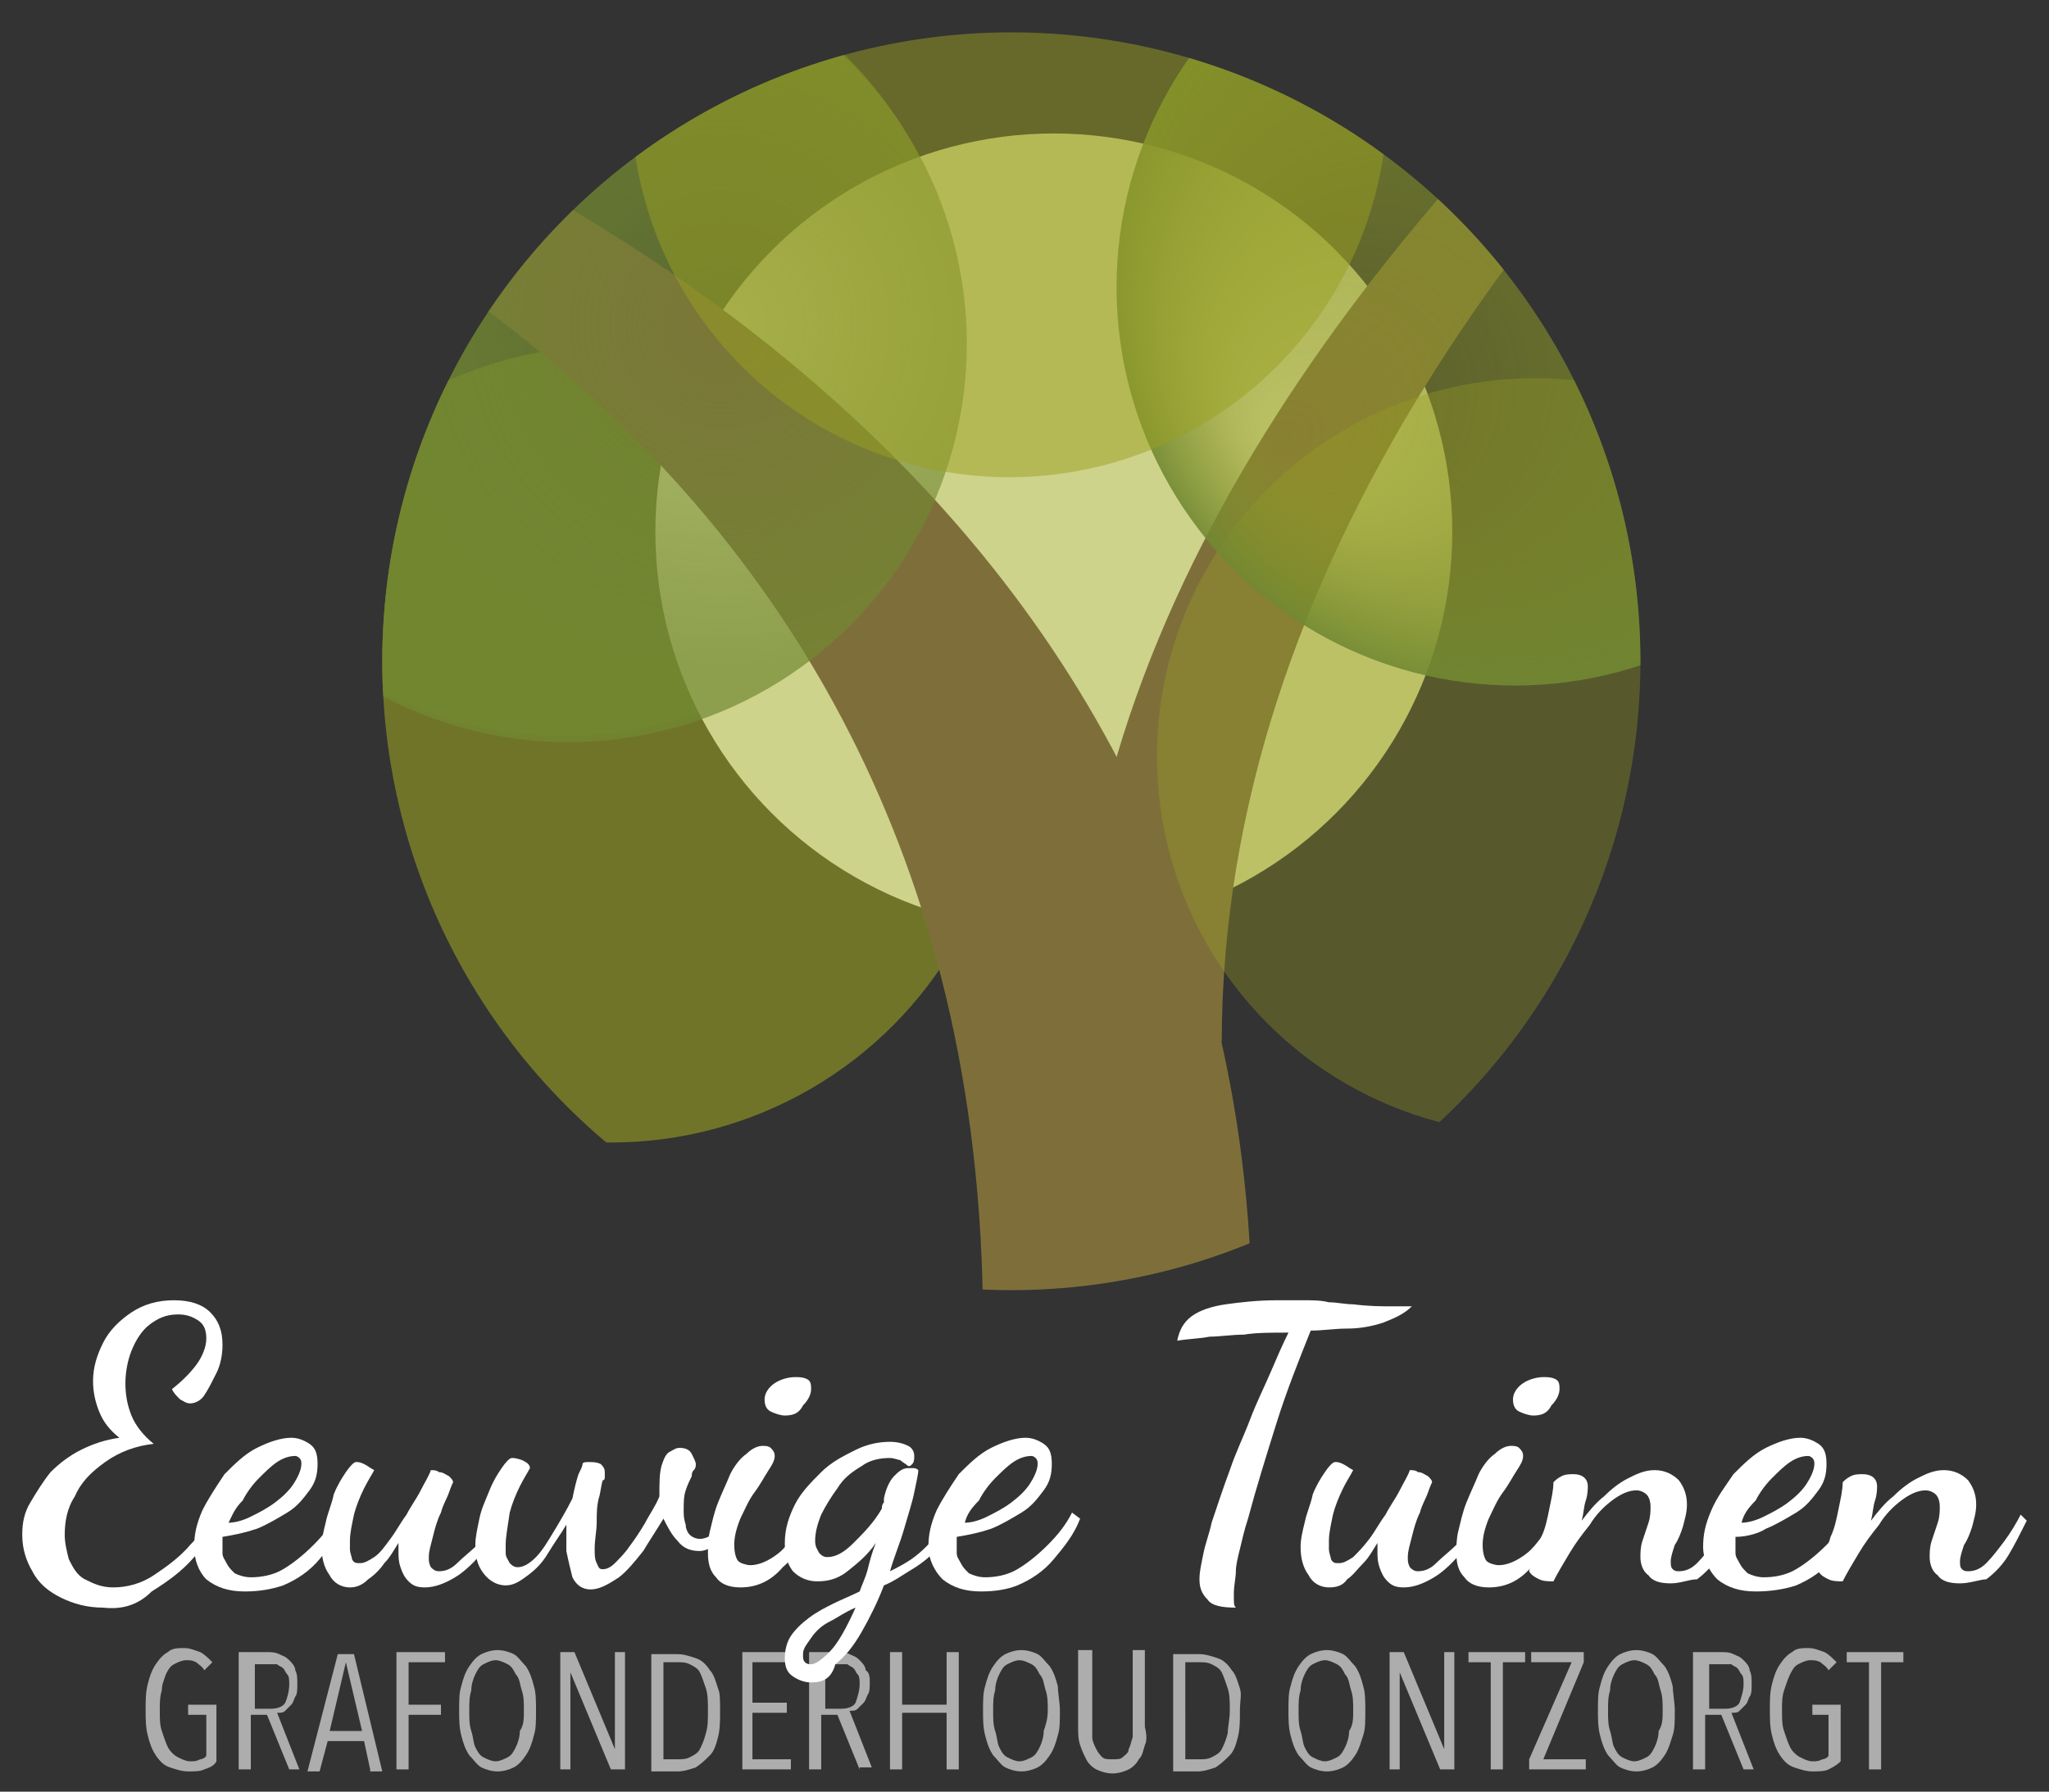 <?xml version="1.0" encoding="utf-8"?>
<!-- Generator: Adobe Illustrator 28.0.0, SVG Export Plug-In . SVG Version: 6.00 Build 0)  -->
<svg version="1.1" xmlns="http://www.w3.org/2000/svg" xmlns:xlink="http://www.w3.org/1999/xlink" x="0px" y="0px"
	 viewBox="0 0 101.3 88.6" style="enable-background:new 0 0 101.3 88.6;" xml:space="preserve">
<rect x="0" y="0" width="101.3" height="88.6" fill="#333333" stroke="none"/>
<style type="text/css">
	.st0{fill:none;}
	.st1{clip-path:url(#SVGID_00000015312703278654763020000005612013882962523025_);}
	.st2{opacity:0.6;fill:#9AA023;enable-background:new    ;}
	.st3{opacity:0.5;fill:#728932;enable-background:new    ;}
	.st4{fill:#CED38B;}
	.st5{fill:#7E6F3A;}
	.st6{opacity:0.35;fill:#9BA123;enable-background:new    ;}
	.st7{opacity:0.9;fill:url(#SVGID_00000020367574054338109190000001428704198979026362_);enable-background:new    ;}
	.st8{opacity:0.7;fill:url(#SVGID_00000140716513419776601310000016526855486935684743_);enable-background:new    ;}
	.st9{opacity:0.5;fill:#9BA123;enable-background:new    ;}
	.st10{opacity:0.6;}
	.st11{fill:#FFFFFF;}
</style>
<g id="Layer_2">
</g>
<g id="logo">
	<g>
		<circle class="st0" cx="50" cy="32.6" r="31.1"/>
	</g>
	<g id="a_00000026849233731492518110000014356137227669389449_">
		<g>
			<defs>
				<circle id="SVGID_1_" cx="50" cy="32.7" r="31.1"/>
			</defs>
			<clipPath id="SVGID_00000040570684835946585050000001476763640105766795_">
				<use xlink:href="#SVGID_1_"  style="overflow:visible;"/>
			</clipPath>
			<g style="clip-path:url(#SVGID_00000040570684835946585050000001476763640105766795_);">
				<circle class="st2" cx="30.2" cy="36.8" r="19.7"/>
				<circle class="st3" cx="27.9" cy="16.7" r="19.7"/>
				<circle class="st4" cx="52.1" cy="26.3" r="19.7"/>
				<g>
					<path class="st5" d="M2-0.7c-1.8-0.5-3.5-1-5.2-1.6C-3-0.8-2.7,0.6-2.5,2C-1.3,2.1,0,2.5,1.2,3.1c6.1,3.1,47.3,15.3,47.4,62.3
						l13.3,0C61.8,21,19.7,4.1,2-0.7z"/>
					<path class="st5" d="M128.8-33.4c1.6-0.8,3.5-3,5.2-3.6c-0.3,1.5-0.6,2.9-0.7,4.3c-1.2,0.2-2.5,0.5-3.7,1.1
						c-6,3.1-69.1,36.2-69.2,83.1l-7.3,0C53.2,7.2,115.6-26.5,128.8-33.4z"/>
				</g>
				<circle class="st6" cx="75.9" cy="37.4" r="18.7"/>
				
					<radialGradient id="SVGID_00000172419652871051735680000003153051310230773655_" cx="74.917" cy="73.234" r="19.698" fx="63.036" fy="65.48" gradientTransform="matrix(1 0 0 -1 0 87.408)" gradientUnits="userSpaceOnUse">
					<stop  offset="0" style="stop-color:#9AA023;stop-opacity:0.4"/>
					<stop  offset="0.27" style="stop-color:#919B26;stop-opacity:0.53"/>
					<stop  offset="0.79" style="stop-color:#7B8E2E;stop-opacity:0.86"/>
					<stop  offset="1" style="stop-color:#728932"/>
				</radialGradient>
				
					<circle style="opacity:0.9;fill:url(#SVGID_00000172419652871051735680000003153051310230773655_);enable-background:new    ;" cx="74.9" cy="14.2" r="19.7"/>
				
					<radialGradient id="SVGID_00000149345638040205981490000014389544215878750119_" cx="35.663" cy="71.368" r="16.65" gradientTransform="matrix(1 0 0 -1 0 87.408)" gradientUnits="userSpaceOnUse">
					<stop  offset="0" style="stop-color:#728932;stop-opacity:0.4"/>
					<stop  offset="0.13" style="stop-color:#728932;stop-opacity:0.49"/>
					<stop  offset="0.71" style="stop-color:#728932;stop-opacity:0.86"/>
					<stop  offset="1" style="stop-color:#728932"/>
				</radialGradient>
				
					<circle style="opacity:0.7;fill:url(#SVGID_00000149345638040205981490000014389544215878750119_);enable-background:new    ;" cx="28.1" cy="17" r="19.7"/>
				<circle class="st9" cx="49.9" cy="4.9" r="18.7"/>
			</g>
		</g>
	</g>
	<g id="e">
		<g class="st10">
			<path class="st11" d="M10.1,87.5c-0.2,0.1-0.5,0.1-0.8,0.1c-0.3,0-0.6-0.1-0.9-0.2c-0.3-0.1-0.5-0.3-0.7-0.6
				c-0.2-0.3-0.3-0.6-0.4-1c-0.1-0.4-0.1-0.8-0.1-1.3c0-0.4,0-0.8,0.1-1.2c0.1-0.4,0.2-0.7,0.4-1c0.2-0.3,0.4-0.5,0.6-0.6
				c0.2-0.2,0.5-0.2,0.8-0.2c0.3,0,0.5,0.1,0.8,0.2c0.2,0.1,0.4,0.3,0.6,0.5l-0.4,0.4c-0.1-0.2-0.3-0.3-0.4-0.4
				c-0.2-0.1-0.3-0.1-0.5-0.1c-0.2,0-0.4,0.1-0.6,0.2c-0.2,0.1-0.3,0.3-0.4,0.5C8.1,83.1,8,83.3,8,83.6c-0.1,0.3-0.1,0.6-0.1,1
				s0,0.7,0.1,1c0.1,0.3,0.2,0.6,0.3,0.8c0.1,0.2,0.3,0.4,0.5,0.5c0.2,0.1,0.4,0.2,0.6,0.2c0.2,0,0.3,0,0.5-0.1
				c0.1,0,0.3-0.1,0.3-0.2v-2H9.3v-0.5h1.4v2.8C10.6,87.3,10.4,87.4,10.1,87.5L10.1,87.5z"/>
			<path class="st11" d="M14.3,87.5l-1.1-2.7h-0.8v2.7h-0.6v-5.8h1.4c0.2,0,0.4,0,0.6,0.1c0.2,0.1,0.3,0.1,0.5,0.3
				c0.1,0.1,0.3,0.3,0.3,0.5c0.1,0.2,0.1,0.4,0.1,0.7c0,0.2,0,0.5-0.1,0.6c-0.1,0.2-0.1,0.3-0.2,0.4c-0.1,0.1-0.2,0.2-0.3,0.3
				c-0.1,0.1-0.2,0.1-0.4,0.1l1.1,2.8H14.3L14.3,87.5z M14.3,83.3c0-0.2,0-0.4-0.1-0.5c-0.1-0.1-0.1-0.2-0.2-0.3
				c-0.1-0.1-0.2-0.1-0.3-0.2c-0.1,0-0.3,0-0.4,0h-0.7v2.2h0.8c0.3,0,0.6-0.1,0.7-0.3S14.3,83.6,14.3,83.3L14.3,83.3z"/>
			<path class="st11" d="M18.3,87.5L18,86.1h-1.8l-0.4,1.5h-0.6l1.5-5.8h0.8l1.4,5.8H18.3z M17.1,82.2L17.1,82.2l-0.8,3.4h1.6
				L17.1,82.2L17.1,82.2z"/>
			<path class="st11" d="M20.2,82.2v2.1h1.6v0.5h-1.6v2.7h-0.6v-5.8H22v0.5H20.2z"/>
			<path class="st11" d="M26.5,84.6c0,0.5,0,0.9-0.1,1.2c-0.1,0.4-0.2,0.7-0.4,1c-0.2,0.3-0.4,0.5-0.6,0.6s-0.5,0.2-0.8,0.2
				s-0.6-0.1-0.8-0.2c-0.2-0.1-0.4-0.4-0.6-0.6c-0.2-0.3-0.3-0.6-0.4-1c-0.1-0.4-0.1-0.8-0.1-1.2c0-0.5,0-0.9,0.1-1.2
				c0.1-0.4,0.2-0.7,0.4-1c0.2-0.3,0.4-0.5,0.6-0.6c0.2-0.1,0.5-0.2,0.8-0.2s0.6,0.1,0.8,0.2c0.2,0.1,0.4,0.4,0.6,0.6
				c0.2,0.3,0.3,0.6,0.4,1C26.5,83.7,26.5,84.2,26.5,84.6z M25.9,84.6c0-0.4,0-0.7-0.1-1c-0.1-0.3-0.1-0.6-0.3-0.8
				c-0.1-0.2-0.2-0.4-0.4-0.5c-0.2-0.1-0.4-0.2-0.6-0.2c-0.2,0-0.4,0.1-0.6,0.2c-0.2,0.1-0.3,0.3-0.4,0.5c-0.1,0.2-0.2,0.5-0.2,0.8
				c-0.1,0.3-0.1,0.6-0.1,1c0,0.4,0,0.7,0.1,1s0.1,0.6,0.2,0.8c0.1,0.2,0.2,0.4,0.4,0.5c0.2,0.1,0.4,0.2,0.6,0.2
				c0.2,0,0.4-0.1,0.6-0.2c0.2-0.1,0.3-0.3,0.4-0.5c0.1-0.2,0.2-0.5,0.2-0.8C25.9,85.3,25.9,85,25.9,84.6z"/>
			<path class="st11" d="M30.2,87.5l-2-4.8h0v4.8h-0.5v-5.8h0.7l2,4.8h0v-4.8h0.5v5.8H30.2z"/>
			<path class="st11" d="M35.6,84.6c0,0.5,0,0.9-0.1,1.3c-0.1,0.4-0.2,0.7-0.4,0.9c-0.2,0.2-0.4,0.4-0.7,0.6
				c-0.3,0.1-0.6,0.2-0.9,0.2h-1.3v-5.8h1.3c0.3,0,0.6,0.1,0.9,0.2c0.3,0.1,0.5,0.3,0.7,0.6c0.2,0.2,0.3,0.6,0.4,0.9
				C35.6,83.7,35.6,84.1,35.6,84.6L35.6,84.6z M35,84.6c0-0.4,0-0.8-0.1-1.1c-0.1-0.3-0.2-0.6-0.3-0.8c-0.1-0.2-0.3-0.3-0.5-0.4
				c-0.2-0.1-0.4-0.1-0.6-0.1h-0.7V87h0.7c0.2,0,0.4,0,0.6-0.1c0.2-0.1,0.4-0.2,0.5-0.4c0.1-0.2,0.2-0.4,0.3-0.8
				C35,85.4,35,85,35,84.6L35,84.6z"/>
			<path class="st11" d="M36.7,87.5v-5.8H39v0.5h-1.8v2h1.7v0.5h-1.7V87h1.9v0.5H36.7L36.7,87.5z"/>
			<path class="st11" d="M42.5,87.5l-1.1-2.7h-0.8v2.7h-0.6v-5.8h1.4c0.2,0,0.4,0,0.6,0.1c0.2,0.1,0.3,0.1,0.5,0.3
				c0.1,0.1,0.3,0.3,0.3,0.5C43,82.7,43,83,43,83.2c0,0.2,0,0.5-0.1,0.6c-0.1,0.2-0.1,0.3-0.2,0.4c-0.1,0.1-0.2,0.2-0.3,0.3
				c-0.1,0.1-0.2,0.1-0.4,0.1l1.1,2.8H42.5L42.5,87.5z M42.5,83.3c0-0.2,0-0.4-0.1-0.5c-0.1-0.1-0.1-0.2-0.2-0.3
				c-0.1-0.1-0.2-0.1-0.3-0.2c-0.1,0-0.3,0-0.4,0h-0.7v2.2h0.8c0.3,0,0.6-0.1,0.7-0.3C42.4,83.9,42.5,83.6,42.5,83.3L42.5,83.3z"/>
			<path class="st11" d="M46.8,87.5v-2.8h-2.2v2.8H44v-5.8h0.6v2.6h2.2v-2.6h0.6v5.8H46.8z"/>
			<path class="st11" d="M52.4,84.6c0,0.5,0,0.9-0.1,1.2c-0.1,0.4-0.2,0.7-0.4,1c-0.2,0.3-0.4,0.5-0.6,0.6s-0.5,0.2-0.8,0.2
				s-0.6-0.1-0.8-0.2s-0.4-0.4-0.6-0.6c-0.2-0.3-0.3-0.6-0.4-1c-0.1-0.4-0.1-0.8-0.1-1.2c0-0.5,0-0.9,0.1-1.2c0.1-0.4,0.2-0.7,0.4-1
				c0.2-0.3,0.4-0.5,0.6-0.6c0.2-0.1,0.5-0.2,0.8-0.2c0.3,0,0.6,0.1,0.8,0.2c0.2,0.1,0.4,0.4,0.6,0.6c0.2,0.3,0.3,0.6,0.4,1
				C52.3,83.7,52.4,84.2,52.4,84.6z M51.8,84.6c0-0.4,0-0.7-0.1-1c-0.1-0.3-0.1-0.6-0.3-0.8c-0.1-0.2-0.2-0.4-0.4-0.5
				c-0.2-0.1-0.4-0.2-0.6-0.2c-0.2,0-0.4,0.1-0.6,0.2c-0.2,0.1-0.3,0.3-0.4,0.5c-0.1,0.2-0.2,0.5-0.2,0.8c-0.1,0.3-0.1,0.6-0.1,1
				c0,0.4,0,0.7,0.1,1s0.1,0.6,0.2,0.8c0.1,0.2,0.2,0.4,0.4,0.5c0.2,0.1,0.4,0.2,0.6,0.2s0.4-0.1,0.6-0.2c0.2-0.1,0.3-0.3,0.4-0.5
				c0.1-0.2,0.2-0.5,0.2-0.8C51.7,85.3,51.8,85,51.8,84.6z"/>
			<path class="st11" d="M56.6,86.3c-0.1,0.3-0.1,0.5-0.3,0.7c-0.1,0.2-0.3,0.4-0.5,0.5c-0.2,0.1-0.5,0.2-0.8,0.2s-0.6-0.1-0.8-0.2
				c-0.2-0.1-0.4-0.3-0.5-0.5c-0.1-0.2-0.2-0.4-0.3-0.7c-0.1-0.3-0.1-0.6-0.1-0.9v-3.8H54v3.7c0,0.2,0,0.4,0,0.6s0.1,0.4,0.2,0.6
				c0.1,0.2,0.2,0.3,0.3,0.4c0.1,0.1,0.3,0.1,0.5,0.1c0.2,0,0.4,0,0.5-0.1c0.1-0.1,0.3-0.2,0.3-0.4c0.1-0.2,0.1-0.3,0.2-0.6
				c0-0.2,0-0.4,0-0.6v-3.7h0.6v3.8C56.7,85.8,56.7,86.1,56.6,86.3L56.6,86.3z"/>
			<path class="st11" d="M61.3,84.6c0,0.5,0,0.9-0.1,1.3c-0.1,0.4-0.2,0.7-0.4,0.9c-0.2,0.2-0.4,0.4-0.7,0.6
				c-0.3,0.1-0.6,0.2-0.9,0.2H58v-5.8h1.3c0.3,0,0.6,0.1,0.9,0.2c0.3,0.1,0.5,0.3,0.7,0.6c0.2,0.2,0.3,0.6,0.4,0.9
				S61.3,84.1,61.3,84.6L61.3,84.6z M60.8,84.6c0-0.4,0-0.8-0.1-1.1c-0.1-0.3-0.2-0.6-0.3-0.8c-0.1-0.2-0.3-0.3-0.5-0.4
				c-0.2-0.1-0.4-0.1-0.6-0.1h-0.7V87h0.7c0.2,0,0.4,0,0.6-0.1c0.2-0.1,0.4-0.2,0.5-0.4c0.1-0.2,0.2-0.4,0.3-0.8
				C60.7,85.4,60.8,85,60.8,84.6L60.8,84.6z"/>
			<path class="st11" d="M67.5,84.6c0,0.5,0,0.9-0.1,1.2s-0.2,0.7-0.4,1c-0.2,0.3-0.4,0.5-0.6,0.6c-0.2,0.1-0.5,0.2-0.8,0.2
				s-0.6-0.1-0.8-0.2s-0.4-0.4-0.6-0.6c-0.2-0.3-0.3-0.6-0.4-1c-0.1-0.4-0.1-0.8-0.1-1.2c0-0.5,0-0.9,0.1-1.2c0.1-0.4,0.2-0.7,0.4-1
				c0.2-0.3,0.4-0.5,0.6-0.6c0.2-0.1,0.5-0.2,0.8-0.2s0.6,0.1,0.8,0.2c0.2,0.1,0.4,0.4,0.6,0.6c0.2,0.3,0.3,0.6,0.4,1
				C67.5,83.7,67.5,84.2,67.5,84.6z M66.9,84.6c0-0.4,0-0.7-0.1-1c-0.1-0.3-0.1-0.6-0.3-0.8c-0.1-0.2-0.2-0.4-0.4-0.5
				c-0.2-0.1-0.4-0.2-0.6-0.2c-0.2,0-0.4,0.1-0.6,0.2s-0.3,0.3-0.4,0.5c-0.1,0.2-0.2,0.5-0.2,0.8c-0.1,0.3-0.1,0.6-0.1,1
				c0,0.4,0,0.7,0.1,1c0.1,0.3,0.1,0.6,0.2,0.8c0.1,0.2,0.2,0.4,0.4,0.5s0.4,0.2,0.6,0.2c0.2,0,0.4-0.1,0.6-0.2
				c0.2-0.1,0.3-0.3,0.4-0.5c0.1-0.2,0.2-0.5,0.2-0.8C66.9,85.3,66.9,85,66.9,84.6L66.9,84.6z"/>
			<path class="st11" d="M71.2,87.5l-2-4.8h0v4.8h-0.5v-5.8h0.7l2,4.8h0v-4.8h0.5v5.8H71.2z"/>
			<path class="st11" d="M74.3,82.2v5.3h-0.6v-5.3h-1.1v-0.5h2.8v0.5H74.3z"/>
			<path class="st11" d="M75.6,87.5V87l2.1-4.8h-2v-0.5h2.6v0.5L76.3,87h2.1v0.5H75.6L75.6,87.5z"/>
			<path class="st11" d="M82.8,84.6c0,0.5,0,0.9-0.1,1.2s-0.2,0.7-0.4,1c-0.2,0.3-0.4,0.5-0.6,0.6c-0.2,0.1-0.5,0.2-0.8,0.2
				s-0.6-0.1-0.8-0.2s-0.4-0.4-0.6-0.6c-0.2-0.3-0.3-0.6-0.4-1c-0.1-0.4-0.1-0.8-0.1-1.2c0-0.5,0-0.9,0.1-1.2c0.1-0.4,0.2-0.7,0.4-1
				c0.2-0.3,0.4-0.5,0.6-0.6c0.2-0.1,0.5-0.2,0.8-0.2s0.6,0.1,0.8,0.2c0.2,0.1,0.4,0.4,0.6,0.6c0.2,0.3,0.3,0.6,0.4,1
				C82.7,83.7,82.8,84.2,82.8,84.6z M82.2,84.6c0-0.4,0-0.7-0.1-1c-0.1-0.3-0.1-0.6-0.3-0.8c-0.1-0.2-0.2-0.4-0.4-0.5
				c-0.2-0.1-0.4-0.2-0.6-0.2c-0.2,0-0.4,0.1-0.6,0.2s-0.3,0.3-0.4,0.5c-0.1,0.2-0.2,0.5-0.2,0.8c-0.1,0.3-0.1,0.6-0.1,1
				c0,0.4,0,0.7,0.1,1c0.1,0.3,0.1,0.6,0.2,0.8c0.1,0.2,0.2,0.4,0.4,0.5s0.4,0.2,0.6,0.2c0.2,0,0.4-0.1,0.6-0.2
				c0.2-0.1,0.3-0.3,0.4-0.5c0.1-0.2,0.2-0.5,0.2-0.8C82.2,85.3,82.2,85,82.2,84.6L82.2,84.6z"/>
			<path class="st11" d="M86.2,87.5l-1.1-2.7h-0.8v2.7h-0.6v-5.8h1.4c0.2,0,0.4,0,0.6,0.1c0.2,0.1,0.3,0.1,0.5,0.3
				c0.1,0.1,0.3,0.3,0.3,0.5c0.1,0.2,0.1,0.4,0.1,0.7c0,0.2,0,0.5-0.1,0.6c-0.1,0.2-0.1,0.3-0.2,0.4c-0.1,0.1-0.2,0.2-0.3,0.3
				c-0.1,0.1-0.2,0.1-0.4,0.1l1.1,2.8H86.2L86.2,87.5z M86.2,83.3c0-0.2,0-0.4-0.1-0.5c-0.1-0.1-0.1-0.2-0.2-0.3
				c-0.1-0.1-0.2-0.1-0.3-0.2c-0.1,0-0.2,0-0.4,0h-0.7v2.2h0.8c0.3,0,0.6-0.1,0.7-0.3C86.1,83.9,86.2,83.6,86.2,83.3L86.2,83.3z"/>
			<path class="st11" d="M90.4,87.5c-0.2,0.1-0.5,0.1-0.8,0.1c-0.3,0-0.6-0.1-0.9-0.2c-0.3-0.1-0.5-0.3-0.7-0.6
				c-0.2-0.3-0.3-0.6-0.4-1c-0.1-0.4-0.1-0.8-0.1-1.3c0-0.4,0-0.8,0.1-1.2c0.1-0.4,0.2-0.7,0.4-1c0.2-0.3,0.4-0.5,0.6-0.6
				c0.2-0.2,0.5-0.2,0.8-0.2c0.3,0,0.5,0.1,0.8,0.2c0.2,0.1,0.4,0.3,0.6,0.5l-0.4,0.4c-0.1-0.2-0.3-0.3-0.4-0.4
				c-0.2-0.1-0.3-0.1-0.5-0.1c-0.2,0-0.4,0.1-0.6,0.2c-0.2,0.1-0.3,0.3-0.4,0.5c-0.1,0.2-0.2,0.5-0.3,0.8c-0.1,0.3-0.1,0.6-0.1,1
				s0,0.7,0.1,1c0.1,0.3,0.2,0.6,0.3,0.8c0.1,0.2,0.3,0.4,0.5,0.5c0.2,0.1,0.4,0.2,0.6,0.2c0.2,0,0.3,0,0.5-0.1
				c0.1,0,0.3-0.1,0.3-0.2v-2h-0.8v-0.5H91v2.8C90.8,87.3,90.6,87.4,90.4,87.5L90.4,87.5z"/>
			<path class="st11" d="M93,82.2v5.3h-0.6v-5.3h-1.1v-0.5h2.8v0.5H93z"/>
		</g>
		<g>
			<path class="st11" d="M5.1,79.5c-0.8,0-1.5-0.2-2.1-0.5s-1.1-0.7-1.4-1.3c-0.3-0.5-0.5-1.1-0.5-1.8c0-0.6,0.1-1.1,0.4-1.6
				s0.6-1,1-1.5c0.4-0.4,0.9-0.8,1.5-1.1c0.6-0.3,1.2-0.5,1.9-0.6c-0.5-0.4-0.8-0.8-1-1.3c-0.2-0.5-0.3-1-0.3-1.5
				c0-0.7,0.2-1.3,0.5-1.9c0.3-0.6,0.8-1.1,1.4-1.5c0.6-0.4,1.3-0.6,2.1-0.6c0.8,0,1.4,0.2,1.8,0.6c0.4,0.4,0.6,0.9,0.6,1.6
				c0,0.5-0.1,1-0.3,1.4c-0.2,0.4-0.4,0.8-0.6,1.1c-0.2,0.3-0.5,0.4-0.7,0.4c-0.2,0-0.3-0.1-0.5-0.2c-0.2-0.2-0.3-0.3-0.4-0.5
				c0.5-0.4,0.9-0.8,1.2-1.2c0.3-0.4,0.5-0.9,0.5-1.3c0-0.4-0.1-0.7-0.4-0.9c-0.3-0.2-0.6-0.3-1-0.3c-0.6,0-1,0.2-1.4,0.5
				c-0.4,0.3-0.7,0.8-0.9,1.3c-0.2,0.5-0.3,1.1-0.3,1.6c0,0.6,0.1,1.1,0.3,1.6c0.2,0.5,0.6,1,1.1,1.4c-0.9,0.1-1.7,0.4-2.4,0.9
				c-0.7,0.5-1.2,1-1.5,1.7c-0.4,0.6-0.5,1.3-0.5,1.9c0,0.4,0.1,0.8,0.2,1.2c0.2,0.4,0.4,0.8,0.8,1s0.8,0.4,1.4,0.4
				c0.7,0,1.4-0.2,2-0.6s1.3-0.9,1.8-1.5c0.6-0.6,1-1.3,1.3-2l0.5,0.3c-0.5,0.9-1,1.6-1.6,2.3c-0.6,0.7-1.3,1.2-2.1,1.7
				C6.8,79.4,6,79.6,5.1,79.5L5.1,79.5z"/>
			<path class="st11" d="M12.1,78.7c-0.8,0-1.4-0.2-1.9-0.6c-0.4-0.4-0.6-1-0.6-1.6c0-0.6,0.1-1.1,0.4-1.8c0.3-0.6,0.7-1.2,1.1-1.8
				c0.5-0.5,1-1,1.6-1.3c0.6-0.3,1.2-0.5,1.7-0.5c0.3,0,0.6,0.1,0.9,0.3c0.3,0.2,0.4,0.5,0.4,1c0,0.5-0.1,0.9-0.4,1.3
				c-0.3,0.4-0.6,0.8-1.1,1.1c-0.5,0.3-1,0.6-1.5,0.8c-0.6,0.2-1.1,0.3-1.7,0.4c0,0,0,0.1,0,0.2c0,0.1,0,0.1,0,0.3
				c0,0.1,0,0.2,0,0.3c0,0.2,0.1,0.3,0.2,0.5c0.1,0.2,0.2,0.3,0.4,0.5c0.2,0.1,0.5,0.2,0.8,0.2c0.5,0,1.1-0.1,1.6-0.4
				c0.5-0.3,1-0.7,1.5-1.2c0.5-0.5,0.9-1,1.2-1.6l0.4,0.3c-0.3,0.8-0.8,1.4-1.3,2c-0.5,0.6-1.1,1-1.8,1.3
				C13.4,78.6,12.8,78.7,12.1,78.7L12.1,78.7z M11.3,75.3c0.3,0,0.7-0.1,1.1-0.3c0.4-0.2,0.8-0.4,1.2-0.7c0.4-0.3,0.7-0.6,0.9-0.9
				c0.2-0.3,0.4-0.7,0.4-1c0-0.1,0-0.2-0.1-0.3c0,0-0.1-0.1-0.2-0.1c-0.3,0-0.6,0.1-0.9,0.3c-0.3,0.2-0.6,0.5-0.9,0.8
				c-0.3,0.3-0.6,0.7-0.8,1.1C11.6,74.6,11.5,74.9,11.3,75.3z"/>
			<path class="st11" d="M17.3,78.5c-0.4,0-0.8-0.2-1-0.6c-0.3-0.4-0.4-0.9-0.4-1.4c0-0.4,0.1-0.8,0.2-1.2c0.1-0.5,0.3-0.9,0.4-1.4
				c0.2-0.5,0.4-0.8,0.6-1.1c0.2-0.3,0.4-0.5,0.5-0.5c0.1,0,0.2,0,0.4,0.1c0.2,0.1,0.3,0.2,0.5,0.3c-0.1,0.2-0.3,0.5-0.5,0.9
				c-0.2,0.4-0.4,0.9-0.5,1.3c-0.1,0.5-0.2,0.9-0.2,1.3c0,0,0,0.2,0,0.4s0.1,0.4,0.1,0.5c0.1,0.2,0.2,0.2,0.4,0.2
				c0.2,0,0.4-0.1,0.7-0.3s0.5-0.5,0.8-0.9c0.3-0.4,0.5-0.8,0.8-1.2c0.2-0.4,0.5-0.8,0.7-1.2c0.2-0.4,0.4-0.7,0.5-1
				c0.1,0,0.3,0,0.4,0.1c0.2,0,0.3,0.1,0.5,0.2c0.1,0.1,0.2,0.2,0.2,0.3c0,0-0.1,0.2-0.2,0.5c-0.1,0.3-0.3,0.6-0.4,1
				c-0.2,0.4-0.3,0.8-0.4,1.2c-0.1,0.4-0.2,0.7-0.2,1c0,0.2,0,0.3,0.1,0.5c0.1,0.1,0.2,0.2,0.4,0.2c0.3,0,0.6-0.1,0.9-0.4
				s0.7-0.6,1.1-1c0.4-0.5,0.7-1,1-1.6l0.3,0.2c-0.3,0.7-0.6,1.3-1.1,1.8c-0.4,0.5-0.9,1-1.4,1.3c-0.5,0.3-1,0.5-1.5,0.5
				c-0.4,0-0.6-0.1-0.8-0.3c-0.2-0.2-0.3-0.4-0.4-0.7c-0.1-0.3-0.1-0.5-0.1-0.8v-0.4c-0.2,0.3-0.4,0.7-0.7,1
				c-0.2,0.3-0.5,0.6-0.8,0.8C17.9,78.4,17.6,78.5,17.3,78.5L17.3,78.5z"/>
			<path class="st11" d="M29.2,78.6c-0.4,0-0.7-0.2-0.9-0.6c-0.1-0.4-0.2-0.8-0.3-1.3c0-0.1,0-0.4,0-0.6c0-0.3,0-0.5,0-0.7
				c-0.3,0.5-0.6,0.9-0.9,1.4s-0.6,0.8-1,1.1c-0.4,0.3-0.7,0.5-1.1,0.5c-0.4,0-0.8-0.2-1.1-0.6c-0.3-0.4-0.4-0.8-0.4-1.4
				c0-0.4,0.1-0.8,0.2-1.3c0.1-0.5,0.3-0.9,0.5-1.4s0.4-0.8,0.6-1.1c0.2-0.3,0.4-0.5,0.5-0.5c0.1,0,0.2,0,0.5,0.1
				c0.2,0.1,0.4,0.2,0.4,0.4c-0.1,0.2-0.3,0.5-0.5,0.9c-0.2,0.4-0.4,0.9-0.5,1.3C25.1,75.5,25,76,25,76.4c0,0.1,0,0.2,0,0.4
				c0,0.2,0.1,0.3,0.2,0.5c0.1,0.1,0.2,0.2,0.4,0.2c0.3,0,0.6-0.2,0.9-0.5c0.3-0.3,0.6-0.8,0.9-1.3c0.3-0.5,0.6-1,0.9-1.6
				c0.1-0.5,0.2-0.9,0.3-1.2c0.1-0.2,0.2-0.4,0.2-0.5s0.2-0.1,0.3-0.1c0.2,0,0.4,0,0.6,0.1c0.1,0.1,0.2,0.2,0.2,0.4c0,0,0,0.1,0,0.2
				c0,0.1,0,0.2-0.1,0.2c-0.1,0.3-0.1,0.6-0.2,0.9c-0.1,0.4-0.1,0.8-0.1,1.2c0,0.4-0.1,0.8-0.1,1.3c0,0.3,0,0.5,0.1,0.7
				s0.1,0.3,0.3,0.3c0.2,0,0.4-0.1,0.6-0.3c0.2-0.2,0.5-0.5,0.7-0.8c0.3-0.4,0.5-0.7,0.8-1.2c0.2-0.4,0.5-0.8,0.7-1.3
				c0-0.7,0-1.1,0.1-1.5c0.1-0.3,0.2-0.6,0.4-0.7c0.2-0.1,0.3-0.2,0.5-0.2c0.3,0,0.5,0.1,0.6,0.3c0.1,0.2,0.2,0.4,0.2,0.5
				c0,0.1,0,0.2-0.1,0.3c-0.1,0.1-0.1,0.2-0.1,0.3c-0.1,0.2-0.2,0.4-0.3,0.7c-0.1,0.3-0.1,0.6-0.1,1c0,0.2,0,0.4,0.1,0.7
				c0,0.2,0.1,0.4,0.2,0.5s0.3,0.2,0.5,0.2c0.2,0,0.5-0.1,0.7-0.3c0.2-0.2,0.5-0.6,0.8-1.1l0.4,0.3c-0.3,0.7-0.6,1.1-0.9,1.3
				c-0.4,0.2-0.7,0.4-1,0.4c-0.4,0-0.8-0.1-1.1-0.5c-0.3-0.3-0.5-0.7-0.7-1.1c-0.3,0.5-0.7,1.1-1,1.6c-0.4,0.5-0.8,1-1.2,1.3
				C30,78.4,29.6,78.6,29.2,78.6L29.2,78.6z"/>
			<path class="st11" d="M36.6,78.5c-0.6,0-1-0.2-1.2-0.5c-0.3-0.3-0.4-0.7-0.4-1.2c0-0.3,0-0.7,0.1-1.1c0.1-0.4,0.2-0.9,0.4-1.4
				c0.2-0.5,0.4-0.9,0.6-1.4c0.2-0.4,0.5-0.8,0.8-1c0.3-0.3,0.6-0.4,0.8-0.4c0.1,0,0.3,0,0.4,0.1c0.1,0.1,0.2,0.2,0.2,0.4
				c0,0.2-0.1,0.4-0.3,0.7c-0.2,0.3-0.4,0.7-0.7,1.1c-0.3,0.4-0.5,0.9-0.7,1.3c-0.2,0.5-0.3,0.9-0.3,1.3c0,0.4,0.1,0.7,0.2,0.8
				c0.1,0.1,0.4,0.2,0.6,0.2c0.4,0,0.9-0.2,1.4-0.6s1-1.2,1.6-2.2l0.3,0.3c-0.4,1.1-1,2-1.7,2.6C38.1,78.2,37.4,78.5,36.6,78.5
				L36.6,78.5z M38.8,70c-0.2,0-0.5-0.1-0.7-0.2c-0.2-0.1-0.3-0.3-0.3-0.6c0-0.3,0.2-0.6,0.5-0.8c0.3-0.2,0.7-0.3,1-0.3
				c0.2,0,0.4,0,0.6,0.1c0.2,0.1,0.2,0.3,0.2,0.5s-0.1,0.5-0.4,0.8C39.5,69.9,39.2,70,38.8,70L38.8,70z"/>
			<path class="st11" d="M40.1,83.2c-0.3,0-0.6-0.1-0.9-0.3c-0.3-0.2-0.4-0.5-0.4-0.9c0-0.4,0.1-0.8,0.3-1.1
				c0.2-0.3,0.5-0.6,0.9-0.9c0.4-0.3,0.8-0.5,1.2-0.7c0.4-0.2,0.9-0.4,1.3-0.6c0.1-0.3,0.3-0.7,0.4-1.1c0.1-0.4,0.2-0.8,0.4-1.3
				c-0.4,0.6-0.9,1-1.4,1.4c-0.5,0.4-1,0.5-1.5,0.5s-0.9-0.2-1.2-0.5c-0.3-0.4-0.4-0.8-0.4-1.4c0-0.7,0.2-1.3,0.5-1.9
				c0.3-0.6,0.8-1.1,1.3-1.6c0.5-0.5,1.1-0.8,1.7-1.1c0.6-0.3,1.2-0.4,1.7-0.4c0.4,0,0.7,0.1,0.9,0.2c0.2,0.1,0.3,0.3,0.3,0.5
				c0,0.1,0,0.3-0.1,0.4c-0.1,0.1-0.1,0.1-0.2,0.1c-0.1-0.1-0.3-0.2-0.4-0.3c-0.1,0-0.3-0.1-0.5-0.1c-0.5,0-1,0.1-1.4,0.4
				c-0.5,0.3-0.9,0.6-1.2,1.1c-0.3,0.4-0.6,0.9-0.8,1.3c-0.2,0.5-0.3,0.9-0.3,1.3c0,0.3,0.1,0.4,0.2,0.6c0.1,0.1,0.2,0.2,0.4,0.2
				c0.4,0,0.8-0.2,1.3-0.7c0.5-0.5,1-1,1.4-1.7c0-0.1,0-0.2,0.1-0.3c0-0.1,0-0.2,0-0.2c0.1-0.5,0.3-0.9,0.5-1.1
				c0.2-0.2,0.4-0.4,0.7-0.4c0.1,0,0.1,0,0.2,0c0.1,0,0.2,0,0.3,0.1c0,0.2-0.1,0.6-0.2,1.1c-0.1,0.5-0.3,1.1-0.5,1.8
				c-0.2,0.7-0.5,1.4-0.7,2.1c0.4-0.2,0.8-0.4,1.2-0.7c0.4-0.3,0.8-0.7,1.1-1.1c0.3-0.4,0.6-0.9,0.8-1.4l0.3,0.3
				c-0.2,0.6-0.5,1.1-0.9,1.6c-0.4,0.5-0.9,0.9-1.4,1.2c-0.5,0.3-0.9,0.6-1.4,0.8c-0.3,0.8-0.7,1.6-1.1,2.3
				c-0.4,0.7-0.8,1.2-1.3,1.6C41.1,83,40.7,83.2,40.1,83.2L40.1,83.2z M40.1,82.3c0.2,0,0.5-0.2,0.9-0.6c0.4-0.4,0.8-1.1,1.3-2.2
				c-0.5,0.2-0.9,0.5-1.3,0.7c-0.4,0.2-0.7,0.5-0.9,0.8c-0.2,0.3-0.4,0.5-0.4,0.8c0,0.2,0,0.3,0.1,0.4C39.9,82.3,40,82.3,40.1,82.3
				L40.1,82.3z"/>
			<path class="st11" d="M48.5,78.7c-0.8,0-1.4-0.2-1.9-0.6c-0.4-0.4-0.7-1-0.7-1.6c0-0.6,0.1-1.1,0.4-1.8c0.3-0.6,0.7-1.2,1.1-1.8
				c0.5-0.5,1-1,1.6-1.3s1.2-0.5,1.7-0.5c0.3,0,0.6,0.1,0.9,0.3c0.3,0.2,0.4,0.5,0.4,1c0,0.5-0.1,0.9-0.4,1.3
				c-0.3,0.4-0.6,0.8-1.1,1.1c-0.5,0.3-1,0.6-1.5,0.8c-0.6,0.2-1.1,0.3-1.7,0.4c0,0,0,0.1,0,0.2c0,0.1,0,0.1,0,0.3
				c0,0.1,0,0.2,0,0.3c0,0.2,0.1,0.3,0.2,0.5c0.1,0.2,0.2,0.3,0.4,0.5c0.2,0.1,0.5,0.2,0.8,0.2c0.5,0,1.1-0.1,1.6-0.4
				c0.5-0.3,1-0.7,1.5-1.2c0.5-0.5,0.9-1,1.2-1.6l0.4,0.3c-0.3,0.8-0.8,1.4-1.3,2c-0.5,0.6-1.1,1-1.8,1.3
				C49.8,78.6,49.2,78.7,48.5,78.7L48.5,78.7z M47.7,75.3c0.3,0,0.7-0.1,1.1-0.3c0.4-0.2,0.8-0.4,1.2-0.7c0.4-0.3,0.7-0.6,0.9-0.9
				c0.2-0.3,0.4-0.7,0.4-1c0-0.1,0-0.2-0.1-0.3c0,0-0.1-0.1-0.2-0.1c-0.3,0-0.6,0.1-0.9,0.3c-0.3,0.2-0.6,0.5-0.9,0.8
				c-0.3,0.3-0.6,0.7-0.8,1.1C48,74.6,47.8,74.9,47.7,75.3z"/>
			<path class="st11" d="M61.1,79.5c-0.7,0-1.2-0.1-1.4-0.4c-0.3-0.3-0.4-0.6-0.4-1c0-0.4,0.1-0.8,0.2-1.3c0.1-0.5,0.3-1,0.4-1.5
				c0.3-0.9,0.6-1.8,0.9-2.6c0.3-0.9,0.7-1.7,1-2.5c0.3-0.8,0.7-1.6,1-2.3c0.3-0.7,0.6-1.4,0.9-2c-0.9,0-1.6,0-2.2,0.1
				c-0.6,0-1.2,0.1-1.7,0.1c-0.5,0.1-1,0.1-1.6,0.2c0.1-0.5,0.3-0.9,0.7-1.2c0.4-0.3,1-0.5,1.7-0.6c0.7-0.1,1.6-0.2,2.5-0.2
				c0.5,0,0.9,0,1.4,0c0.4,0,0.8,0,1.2,0.1c0.4,0,0.8,0.1,1.2,0.1c0.8,0.1,1.4,0.1,1.9,0.1c0.5,0,0.8,0,1,0
				c-0.4,0.4-0.9,0.6-1.4,0.8c-0.6,0.2-1.2,0.3-1.8,0.3c-0.6,0-1.2,0.1-1.8,0.1c-0.6,1.5-1.2,3-1.7,4.6c-0.5,1.6-1,3.2-1.4,4.7
				c-0.2,0.6-0.3,1.1-0.4,1.5c-0.1,0.4-0.2,0.8-0.2,1.1c0,0.3-0.1,0.7-0.1,1.1c0,0.1,0,0.1,0,0.2C61,79.3,61,79.4,61.1,79.5
				L61.1,79.5z"/>
			<path class="st11" d="M65.7,78.5c-0.4,0-0.8-0.2-1-0.6c-0.3-0.4-0.4-0.9-0.4-1.4c0-0.4,0.1-0.8,0.2-1.2c0.1-0.5,0.3-0.9,0.4-1.4
				c0.2-0.5,0.4-0.8,0.6-1.1c0.2-0.3,0.4-0.5,0.5-0.5c0.1,0,0.2,0,0.4,0.1c0.2,0.1,0.3,0.2,0.5,0.3c-0.1,0.2-0.3,0.5-0.5,0.9
				c-0.2,0.4-0.4,0.9-0.5,1.3c-0.1,0.5-0.2,0.9-0.2,1.3c0,0,0,0.2,0,0.4s0.1,0.4,0.1,0.5c0.1,0.2,0.2,0.2,0.4,0.2
				c0.2,0,0.4-0.1,0.7-0.3c0.2-0.2,0.5-0.5,0.8-0.9c0.3-0.4,0.5-0.8,0.8-1.2c0.2-0.4,0.5-0.8,0.7-1.2c0.2-0.4,0.4-0.7,0.5-1
				c0.1,0,0.3,0,0.4,0.1c0.2,0,0.3,0.1,0.5,0.2c0.1,0.1,0.2,0.2,0.2,0.3c0,0-0.1,0.2-0.2,0.5c-0.1,0.3-0.3,0.6-0.4,1
				c-0.2,0.4-0.3,0.8-0.4,1.2c-0.1,0.4-0.2,0.7-0.2,1c0,0.2,0,0.3,0.1,0.5c0.1,0.1,0.2,0.2,0.4,0.2c0.3,0,0.6-0.1,0.9-0.4
				s0.7-0.6,1.1-1s0.7-1,1-1.6l0.3,0.2c-0.3,0.7-0.6,1.3-1.1,1.8c-0.4,0.5-0.9,1-1.4,1.3c-0.5,0.3-1,0.5-1.5,0.5
				c-0.4,0-0.6-0.1-0.8-0.3c-0.2-0.2-0.3-0.4-0.4-0.7c-0.1-0.3-0.1-0.5-0.1-0.8v-0.4c-0.2,0.3-0.4,0.7-0.7,1
				c-0.3,0.3-0.5,0.6-0.8,0.8C66.4,78.4,66.1,78.5,65.7,78.5L65.7,78.5z"/>
			<path class="st11" d="M73.6,78.5c-0.6,0-1-0.2-1.2-0.5c-0.3-0.3-0.4-0.7-0.4-1.2c0-0.3,0-0.7,0.1-1.1c0.1-0.4,0.2-0.9,0.4-1.4
				c0.2-0.5,0.4-0.9,0.6-1.4c0.2-0.4,0.5-0.8,0.8-1c0.3-0.3,0.6-0.4,0.8-0.4c0.1,0,0.3,0,0.4,0.1c0.1,0.1,0.2,0.2,0.2,0.4
				c0,0.2-0.1,0.4-0.3,0.7c-0.2,0.3-0.4,0.7-0.7,1.1c-0.3,0.4-0.5,0.9-0.7,1.3c-0.2,0.5-0.3,0.9-0.3,1.3c0,0.4,0.1,0.7,0.2,0.8
				c0.1,0.1,0.4,0.2,0.6,0.2c0.4,0,0.9-0.2,1.4-0.6c0.5-0.4,1-1.2,1.6-2.2l0.3,0.3c-0.4,1.1-1,2-1.7,2.6
				C75.1,78.2,74.4,78.5,73.6,78.5L73.6,78.5z M75.8,70c-0.2,0-0.5-0.1-0.7-0.2c-0.2-0.1-0.3-0.3-0.3-0.6c0-0.3,0.2-0.6,0.5-0.8
				c0.3-0.2,0.7-0.3,1-0.3c0.2,0,0.4,0,0.6,0.1c0.2,0.1,0.2,0.3,0.2,0.5s-0.1,0.5-0.4,0.8C76.5,69.9,76.2,70,75.8,70L75.8,70z"/>
			<path class="st11" d="M82.6,78.3c-0.5,0-0.9-0.1-1.1-0.4c-0.3-0.2-0.4-0.6-0.4-0.9c0-0.2,0-0.5,0.1-0.8s0.2-0.6,0.3-0.9
				c0.1-0.3,0.1-0.6,0.1-0.8c0-0.3-0.1-0.5-0.2-0.6c-0.1-0.1-0.3-0.2-0.5-0.2c-0.4,0-0.8,0.2-1.2,0.5c-0.4,0.3-0.8,0.7-1.1,1.2
				c-0.4,0.5-0.7,0.9-1,1.4c-0.3,0.5-0.6,1-0.8,1.4c-0.2,0-0.5,0-0.7-0.1c-0.2-0.1-0.4-0.2-0.5-0.4c0-0.1,0.1-0.3,0.2-0.6
				s0.3-0.7,0.4-1.1c0.2-0.4,0.3-0.9,0.4-1.4c0.1-0.5,0.2-0.9,0.2-1.3c0.1-0.1,0.2-0.2,0.4-0.3c0.2-0.1,0.4-0.1,0.6-0.1
				c0.4,0,0.7,0.2,0.7,0.6c0,0.1,0,0.4-0.1,0.7c-0.1,0.3-0.1,0.6-0.2,1c0.3-0.4,0.7-0.9,1.1-1.2c0.4-0.4,0.8-0.7,1.2-0.9
				c0.4-0.2,0.8-0.4,1.3-0.4c0.5,0,0.9,0.2,1.2,0.5c0.3,0.4,0.4,0.8,0.4,1.2c0,0.4-0.1,0.7-0.2,1.1c-0.1,0.3-0.2,0.6-0.4,0.9
				c-0.1,0.3-0.2,0.6-0.2,0.8c0,0.2,0,0.3,0.1,0.4c0.1,0.1,0.2,0.1,0.3,0.1c0.3,0,0.6-0.1,0.9-0.4c0.3-0.3,0.6-0.7,0.9-1.1
				c0.3-0.4,0.6-0.9,0.8-1.3l0.3,0.3c-0.3,0.6-0.6,1.2-0.9,1.7c-0.3,0.5-0.7,0.9-1.1,1.2C83.5,78.1,83.1,78.3,82.6,78.3L82.6,78.3z"
				/>
			<path class="st11" d="M86.8,78.7c-0.8,0-1.4-0.2-1.9-0.6c-0.4-0.4-0.7-1-0.7-1.6c0-0.6,0.1-1.1,0.4-1.8s0.7-1.2,1.1-1.8
				c0.5-0.5,1-1,1.6-1.3s1.2-0.5,1.7-0.5c0.3,0,0.6,0.1,0.9,0.3c0.3,0.2,0.4,0.5,0.4,1c0,0.5-0.1,0.9-0.4,1.3
				c-0.3,0.4-0.6,0.8-1.1,1.1c-0.5,0.3-1,0.6-1.5,0.8C87,75.8,86.4,76,85.8,76c0,0,0,0.1,0,0.2c0,0.1,0,0.1,0,0.3c0,0.1,0,0.2,0,0.3
				c0,0.2,0.1,0.3,0.2,0.5c0.1,0.2,0.2,0.3,0.4,0.5c0.2,0.1,0.5,0.2,0.8,0.2c0.5,0,1.1-0.1,1.6-0.4c0.5-0.3,1-0.7,1.5-1.2
				c0.5-0.5,0.9-1,1.2-1.6l0.4,0.3c-0.3,0.8-0.8,1.4-1.3,2c-0.5,0.6-1.1,1-1.8,1.3C88.2,78.6,87.5,78.7,86.8,78.7L86.8,78.7z
				 M86.1,75.3c0.3,0,0.7-0.1,1.1-0.3c0.4-0.2,0.8-0.4,1.2-0.7c0.4-0.3,0.7-0.6,0.9-0.9c0.2-0.3,0.4-0.7,0.4-1c0-0.1,0-0.2-0.1-0.3
				c0,0-0.1-0.1-0.2-0.1c-0.3,0-0.6,0.1-0.9,0.3c-0.3,0.2-0.6,0.5-0.9,0.8c-0.3,0.3-0.6,0.7-0.8,1.1C86.4,74.6,86.2,74.9,86.1,75.3
				L86.1,75.3z"/>
			<path class="st11" d="M96.9,78.3c-0.5,0-0.9-0.1-1.1-0.4c-0.3-0.2-0.4-0.6-0.4-0.9c0-0.2,0-0.5,0.1-0.8s0.2-0.6,0.3-0.9
				c0.1-0.3,0.1-0.6,0.1-0.8c0-0.3-0.1-0.5-0.2-0.6c-0.1-0.1-0.3-0.2-0.5-0.2c-0.4,0-0.8,0.2-1.2,0.5c-0.4,0.3-0.8,0.7-1.1,1.2
				c-0.4,0.5-0.7,0.9-1,1.4c-0.3,0.5-0.6,1-0.8,1.4c-0.2,0-0.5,0-0.7-0.1c-0.2-0.1-0.4-0.2-0.5-0.4c0-0.1,0.1-0.3,0.2-0.6
				s0.3-0.7,0.4-1.1c0.2-0.4,0.3-0.9,0.4-1.4c0.1-0.5,0.2-0.9,0.2-1.3c0.1-0.1,0.2-0.2,0.4-0.3c0.2-0.1,0.4-0.1,0.6-0.1
				c0.4,0,0.7,0.2,0.7,0.6c0,0.1,0,0.4-0.1,0.7c-0.1,0.3-0.1,0.6-0.2,1c0.3-0.4,0.7-0.9,1.1-1.2c0.4-0.4,0.8-0.7,1.2-0.9
				c0.4-0.2,0.8-0.4,1.3-0.4c0.5,0,0.9,0.2,1.2,0.5c0.3,0.4,0.4,0.8,0.4,1.2c0,0.4-0.1,0.7-0.2,1.1c-0.1,0.3-0.2,0.6-0.4,0.9
				c-0.1,0.3-0.2,0.6-0.2,0.8c0,0.2,0,0.3,0.1,0.4c0.1,0.1,0.2,0.1,0.3,0.1c0.3,0,0.6-0.1,0.9-0.4c0.3-0.3,0.6-0.7,0.9-1.1
				c0.3-0.4,0.6-0.9,0.8-1.3l0.3,0.3c-0.3,0.6-0.6,1.2-0.9,1.7c-0.3,0.5-0.7,0.9-1.1,1.2C97.9,78.1,97.4,78.3,96.9,78.3L96.9,78.3z"
				/>
		</g>
	</g>
</g>
</svg>
